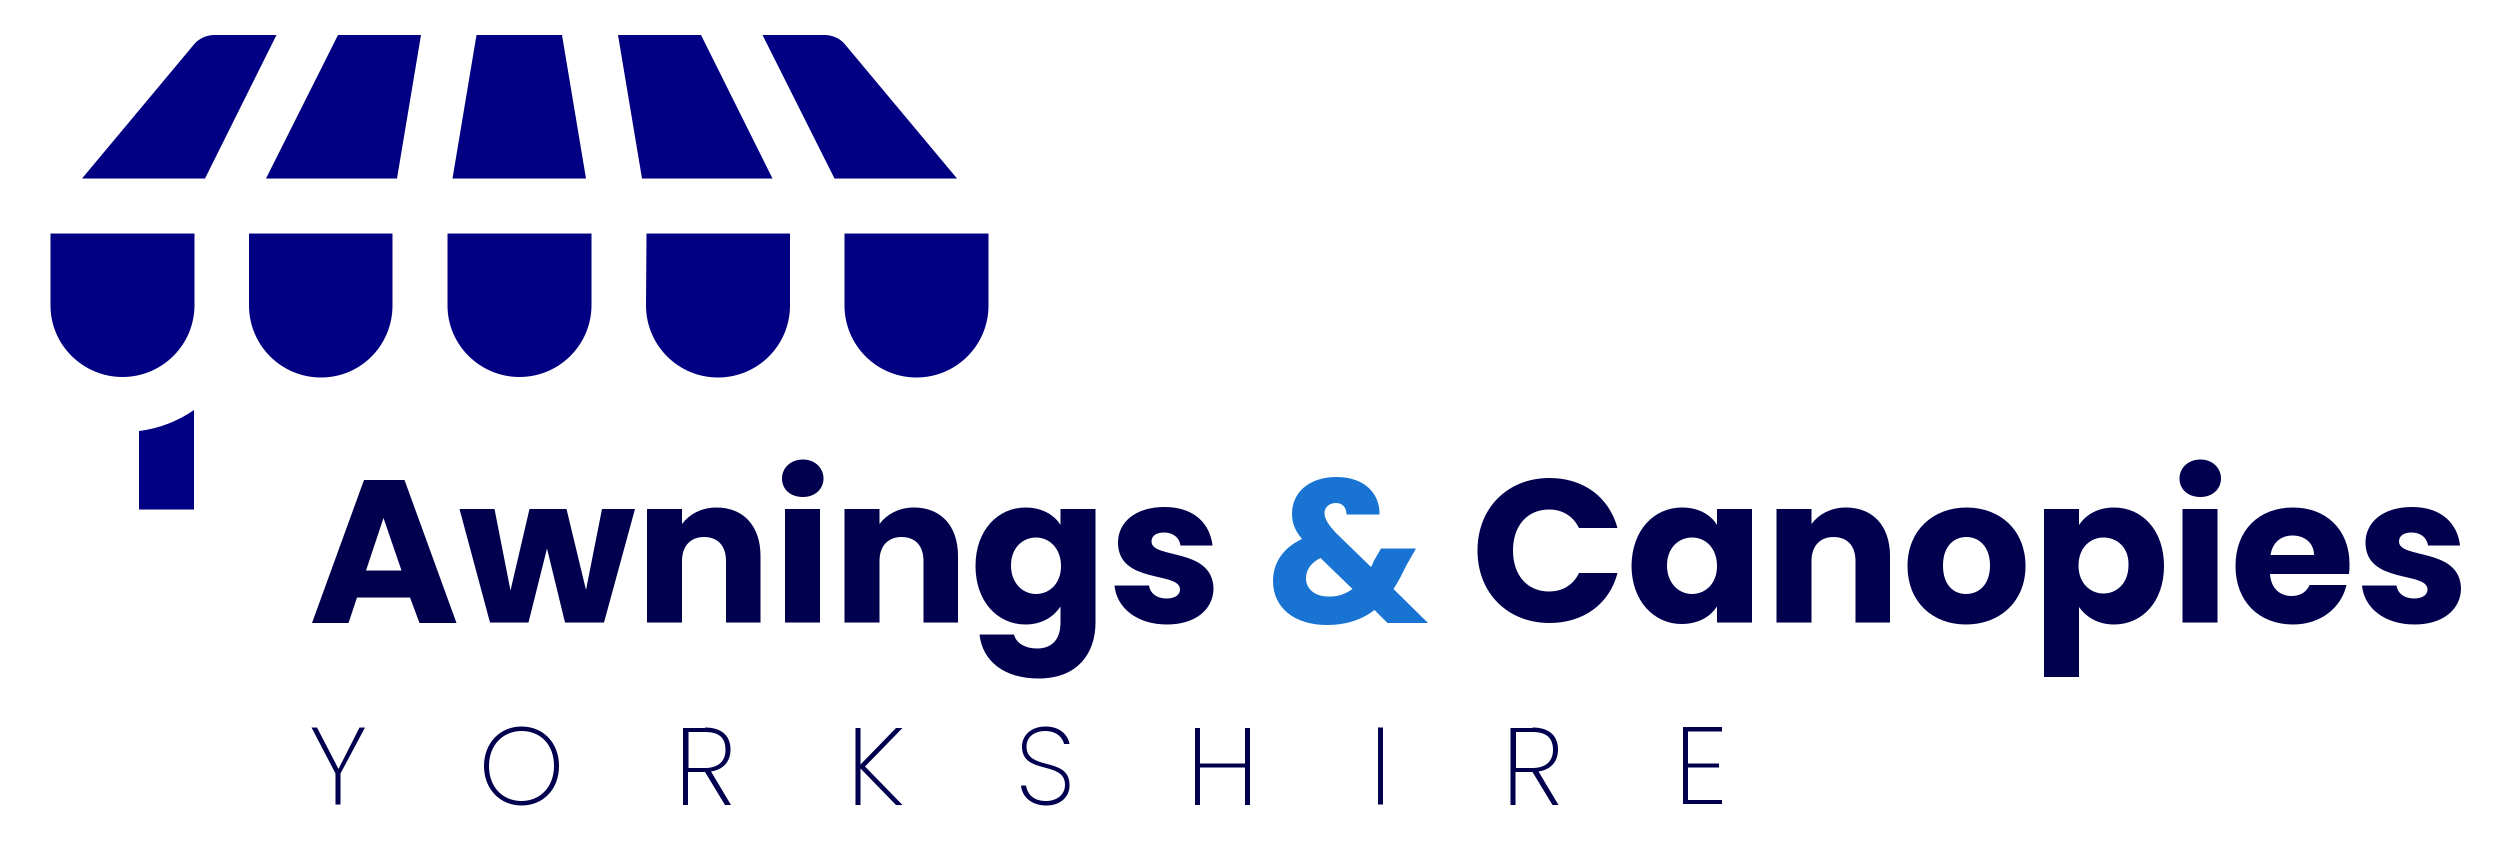 <?xml version="1.0" encoding="UTF-8"?> <svg xmlns="http://www.w3.org/2000/svg" xmlns:xlink="http://www.w3.org/1999/xlink" version="1.1" id="Layer_1" x="0px" y="0px" viewBox="0 0 500 169" style="enable-background:new 0 0 500 169;" xml:space="preserve"> <style type="text/css"> .st0{fill:#00004E;} .st1{fill:#1873D3;} .st2{fill:#020082;} </style> <g> <path class="st0" d="M82,119.5H71.4l-1.7,5.1h-7.3l10.4-28.6h8.1l10.4,28.6h-7.4L82,119.5z M76.7,103.6l-3.5,10.5h7.1L76.7,103.6z"></path> <path class="st0" d="M91.9,101.8h7l3.2,16.3l3.8-16.3h7.4l3.9,16.2l3.2-16.2h6.6l-6.2,22.7H113l-3.6-14.8l-3.7,14.8h-7.7 L91.9,101.8z"></path> <path class="st0" d="M145.2,112.2c0-3.1-1.7-4.8-4.4-4.8c-2.6,0-4.4,1.7-4.4,4.8v12.3h-7v-22.7h7v3c1.4-1.9,3.8-3.3,6.9-3.3 c5.3,0,8.8,3.6,8.8,9.7v13.3h-6.9V112.2z"></path> <path class="st0" d="M156.4,95.7c0-2.1,1.7-3.8,4.2-3.8c2.4,0,4.1,1.7,4.1,3.8c0,2.1-1.7,3.7-4.1,3.7 C158,99.4,156.4,97.8,156.4,95.7z M157,101.8h7v22.7h-7V101.8z"></path> <path class="st0" d="M184.7,112.2c0-3.1-1.7-4.8-4.4-4.8c-2.6,0-4.4,1.7-4.4,4.8v12.3h-7v-22.7h7v3c1.4-1.9,3.8-3.3,6.9-3.3 c5.3,0,8.8,3.6,8.8,9.7v13.3h-6.9V112.2z"></path> <path class="st0" d="M205.1,101.5c3.3,0,5.8,1.5,7,3.5v-3.2h7v22.7c0,6.1-3.5,11.2-11.4,11.2c-6.8,0-11.2-3.4-11.8-8.8h6.9 c0.4,1.7,2.2,2.8,4.6,2.8c2.6,0,4.7-1.4,4.7-5.2v-3.2c-1.3,2-3.7,3.6-7,3.6c-5.6,0-10-4.6-10-11.7 C195.1,106,199.6,101.5,205.1,101.5z M207.2,107.5c-2.6,0-5,2-5,5.6c0,3.6,2.4,5.7,5,5.7c2.6,0,5-2,5-5.6S209.8,107.5,207.2,107.5z "></path> <path class="st0" d="M233.4,124.9c-6.1,0-10.1-3.4-10.5-7.8h6.9c0.2,1.6,1.6,2.6,3.5,2.6c1.8,0,2.7-0.8,2.7-1.8 c0-3.7-12.4-1-12.4-9.4c0-3.9,3.3-7.1,9.3-7.1c5.9,0,9.1,3.3,9.6,7.7h-6.4c-0.2-1.5-1.4-2.6-3.3-2.6c-1.6,0-2.5,0.7-2.5,1.8 c0,3.6,12.3,1.1,12.4,9.5C242.6,121.9,239.1,124.9,233.4,124.9z"></path> <path class="st1" d="M269.3,102.9c0-1.5-0.9-2.3-2.1-2.3c-1.3,0-2.3,0.8-2.3,2c0,1.2,0.8,2.4,2.3,4l7,6.8c0.2-0.4,0.4-0.7,0.5-1.1 l1.5-2.6h7l-2,3.5c-0.8,1.7-1.6,3.2-2.5,4.6l6.9,6.8h-8.1l-2.6-2.6c-2.6,2-5.7,3-9.5,3c-6.6,0-10.8-3.5-10.8-8.8 c0-3.5,1.9-6.6,5.8-8.4c-1.5-1.8-2-3.3-2-5.1c0-4,3.2-7.3,8.9-7.3c5.8,0,8.7,3.5,8.6,7.5H269.3z M270.5,117.8l-6.4-6.2 c-2,1-2.9,2.4-2.9,4.1c0,2,1.7,3.6,4.4,3.6C267.5,119.4,269.1,118.8,270.5,117.8z"></path> <path class="st0" d="M309.9,95.6c6.8,0,11.9,3.8,13.6,10h-7.7c-1.2-2.4-3.3-3.7-6-3.7c-4.3,0-7.2,3.2-7.2,8.2s2.9,8.2,7.2,8.2 c2.6,0,4.8-1.2,6-3.7h7.7c-1.6,6.2-6.8,10-13.6,10c-8.4,0-14.4-6-14.4-14.5S301.5,95.6,309.9,95.6z"></path> <path class="st0" d="M336.4,101.5c3.4,0,5.8,1.5,7,3.5v-3.2h7v22.7h-7v-3.2c-1.3,2-3.7,3.5-7.1,3.5c-5.5,0-10-4.6-10-11.7 C326.4,106,330.8,101.5,336.4,101.5z M338.4,107.5c-2.6,0-5,2-5,5.6c0,3.6,2.4,5.7,5,5.7c2.6,0,5-2,5-5.6S341.1,107.5,338.4,107.5z "></path> <path class="st0" d="M371.1,112.2c0-3.1-1.7-4.8-4.4-4.8c-2.6,0-4.4,1.7-4.4,4.8v12.3h-7v-22.7h7v3c1.4-1.9,3.8-3.3,6.9-3.3 c5.3,0,8.8,3.6,8.8,9.7v13.3h-6.9V112.2z"></path> <path class="st0" d="M393.2,124.9c-6.7,0-11.7-4.5-11.7-11.7s5.2-11.7,11.8-11.7c6.7,0,11.8,4.5,11.8,11.7S399.9,124.9,393.2,124.9 z M393.2,118.8c2.5,0,4.8-1.8,4.8-5.7c0-3.9-2.3-5.7-4.7-5.7c-2.5,0-4.7,1.8-4.7,5.7C388.6,117,390.7,118.8,393.2,118.8z"></path> <path class="st0" d="M422.8,101.5c5.6,0,10,4.5,10,11.7c0,7.2-4.4,11.7-10,11.7c-3.3,0-5.7-1.6-7-3.5v14h-7v-33.6h7v3.2 C417.1,103,419.5,101.5,422.8,101.5z M420.7,107.5c-2.6,0-5,2-5,5.6s2.4,5.6,5,5.6c2.6,0,5-2,5-5.7 C425.8,109.5,423.4,107.5,420.7,107.5z"></path> <path class="st0" d="M435.9,95.7c0-2.1,1.7-3.8,4.2-3.8c2.4,0,4.1,1.7,4.1,3.8c0,2.1-1.7,3.7-4.1,3.7 C437.5,99.4,435.9,97.8,435.9,95.7z M436.5,101.8h7v22.7h-7V101.8z"></path> <path class="st0" d="M458.6,124.9c-6.7,0-11.5-4.5-11.5-11.7s4.7-11.7,11.5-11.7c6.6,0,11.3,4.4,11.3,11.3c0,0.7,0,1.3-0.1,2h-15.8 c0.2,3,2.1,4.4,4.3,4.4c2,0,3.1-1,3.6-2.2h7.4C468.3,121.4,464.3,124.9,458.6,124.9z M454.1,111h8.7c0-2.5-2-3.9-4.3-3.9 C456.3,107.1,454.5,108.4,454.1,111z"></path> <path class="st0" d="M482.9,124.9c-6.1,0-10.1-3.4-10.5-7.8h6.9c0.2,1.6,1.6,2.6,3.5,2.6c1.8,0,2.7-0.8,2.7-1.8 c0-3.7-12.4-1-12.4-9.4c0-3.9,3.3-7.1,9.3-7.1c5.9,0,9.1,3.3,9.6,7.7h-6.4c-0.2-1.5-1.4-2.6-3.3-2.6c-1.6,0-2.5,0.7-2.5,1.8 c0,3.6,12.3,1.1,12.4,9.5C492.1,121.9,488.6,124.9,482.9,124.9z"></path> </g> <g> <path class="st0" d="M62.3,145.5h1.1l4.3,8.3l4.2-8.3H73l-4.9,9.2v6.2h-1v-6.2L62.3,145.5z"></path> <path class="st0" d="M104.3,161.1c-4.3,0-7.5-3.3-7.5-7.9c0-4.6,3.2-7.9,7.5-7.9c4.3,0,7.5,3.2,7.5,7.9 C111.8,157.9,108.6,161.1,104.3,161.1z M104.3,160.2c3.6,0,6.5-2.7,6.5-7c0-4.4-2.8-7-6.5-7c-3.6,0-6.5,2.7-6.5,7 C97.8,157.6,100.7,160.2,104.3,160.2z"></path> <path class="st0" d="M141,145.5c3.6,0,5.1,1.9,5.1,4.4c0,2.3-1.3,4-3.9,4.4l4,6.7h-1.2l-4-6.6h-0.1h-3.3v6.6h-1v-15.4H141z M141,146.4h-3.3v7.2h3.3c2.8,0,4.1-1.5,4.1-3.6C145.1,147.7,144,146.4,141,146.4z"></path> <path class="st0" d="M172.1,153.7v7.3h-1v-15.4h1v7.3l7.1-7.3h1.3l-7.5,7.7l7.5,7.7h-1.3L172.1,153.7z"></path> <path class="st0" d="M209.3,161.1c-3.1,0-4.9-1.8-5.1-4h1c0.2,1.3,1.1,3.1,4,3.1c2.3,0,3.8-1.4,3.8-3.2c0-5-8.6-1.9-8.6-7.7 c0-2.2,1.8-4,4.7-4c2.9,0,4.5,1.7,4.8,3.5h-1.1c-0.2-1.1-1.3-2.6-3.8-2.6c-2,0-3.7,1.1-3.7,3.1c0,5,8.6,1.9,8.6,7.7 C214,159,212.4,161.1,209.3,161.1z"></path> <path class="st0" d="M249,153.5h-9v7.5h-1v-15.4h1v7.1h9v-7.1h1v15.4h-1V153.5z"></path> <path class="st0" d="M275.6,145.5h1v15.4h-1V145.5z"></path> <path class="st0" d="M306.5,145.5c3.6,0,5.1,1.9,5.1,4.4c0,2.3-1.3,4-3.9,4.4l4,6.7h-1.2l-4-6.6h-0.1h-3.3v6.6h-1v-15.4H306.5z M306.5,146.4h-3.3v7.2h3.3c2.8,0,4.1-1.5,4.1-3.6C310.6,147.7,309.4,146.4,306.5,146.4z"></path> <path class="st0" d="M344.4,146.3h-6.8v6.4h6.2v0.8h-6.2v6.5h6.8v0.8h-7.8v-15.4h7.8V146.3z"></path> </g> <g> <path class="st2" d="M112.4,7H95.3l-4.8,28.7h26.7L112.4,7z"></path> <path class="st2" d="M79.4,35.7L84.2,7H67.6L53.2,35.7H79.4z"></path> <path class="st2" d="M154.5,35.7L140.2,7h-16.6l4.8,28.7H154.5z"></path> <path class="st2" d="M55.3,7H42.9c-1.6,0-3.2,0.7-4.2,2L16.4,35.7h24.6L55.3,7z"></path> <path class="st2" d="M191.4,35.7L169.1,9c-1-1.3-2.6-2-4.2-2h-12.4l14.4,28.7H191.4z"></path> <path class="st2" d="M24.5,75.4c7.9,0,14.4-6.4,14.4-14.4V46.7H10.1v14.4C10.1,69,16.6,75.4,24.5,75.4z"></path> <path class="st2" d="M49.8,61.1c0,7.9,6.4,14.4,14.4,14.4S78.5,69,78.5,61.1V46.7H49.8V61.1z"></path> <path class="st2" d="M103.9,75.4c7.9,0,14.4-6.4,14.4-14.4V46.7H89.5v14.4C89.5,69,96,75.4,103.9,75.4L103.9,75.4z"></path> <path class="st2" d="M129.2,61.1c0,7.9,6.4,14.4,14.4,14.4c7.9,0,14.4-6.4,14.4-14.4V46.7h-28.7L129.2,61.1z"></path> <path class="st2" d="M168.9,46.7v14.4c0,7.9,6.4,14.4,14.4,14.4c7.9,0,14.4-6.4,14.4-14.4V46.7L168.9,46.7z"></path> <path class="st2" d="M27.8,101.9h11V82c-3.2,2.2-6.9,3.7-11,4.2L27.8,101.9z"></path> </g> </svg> 